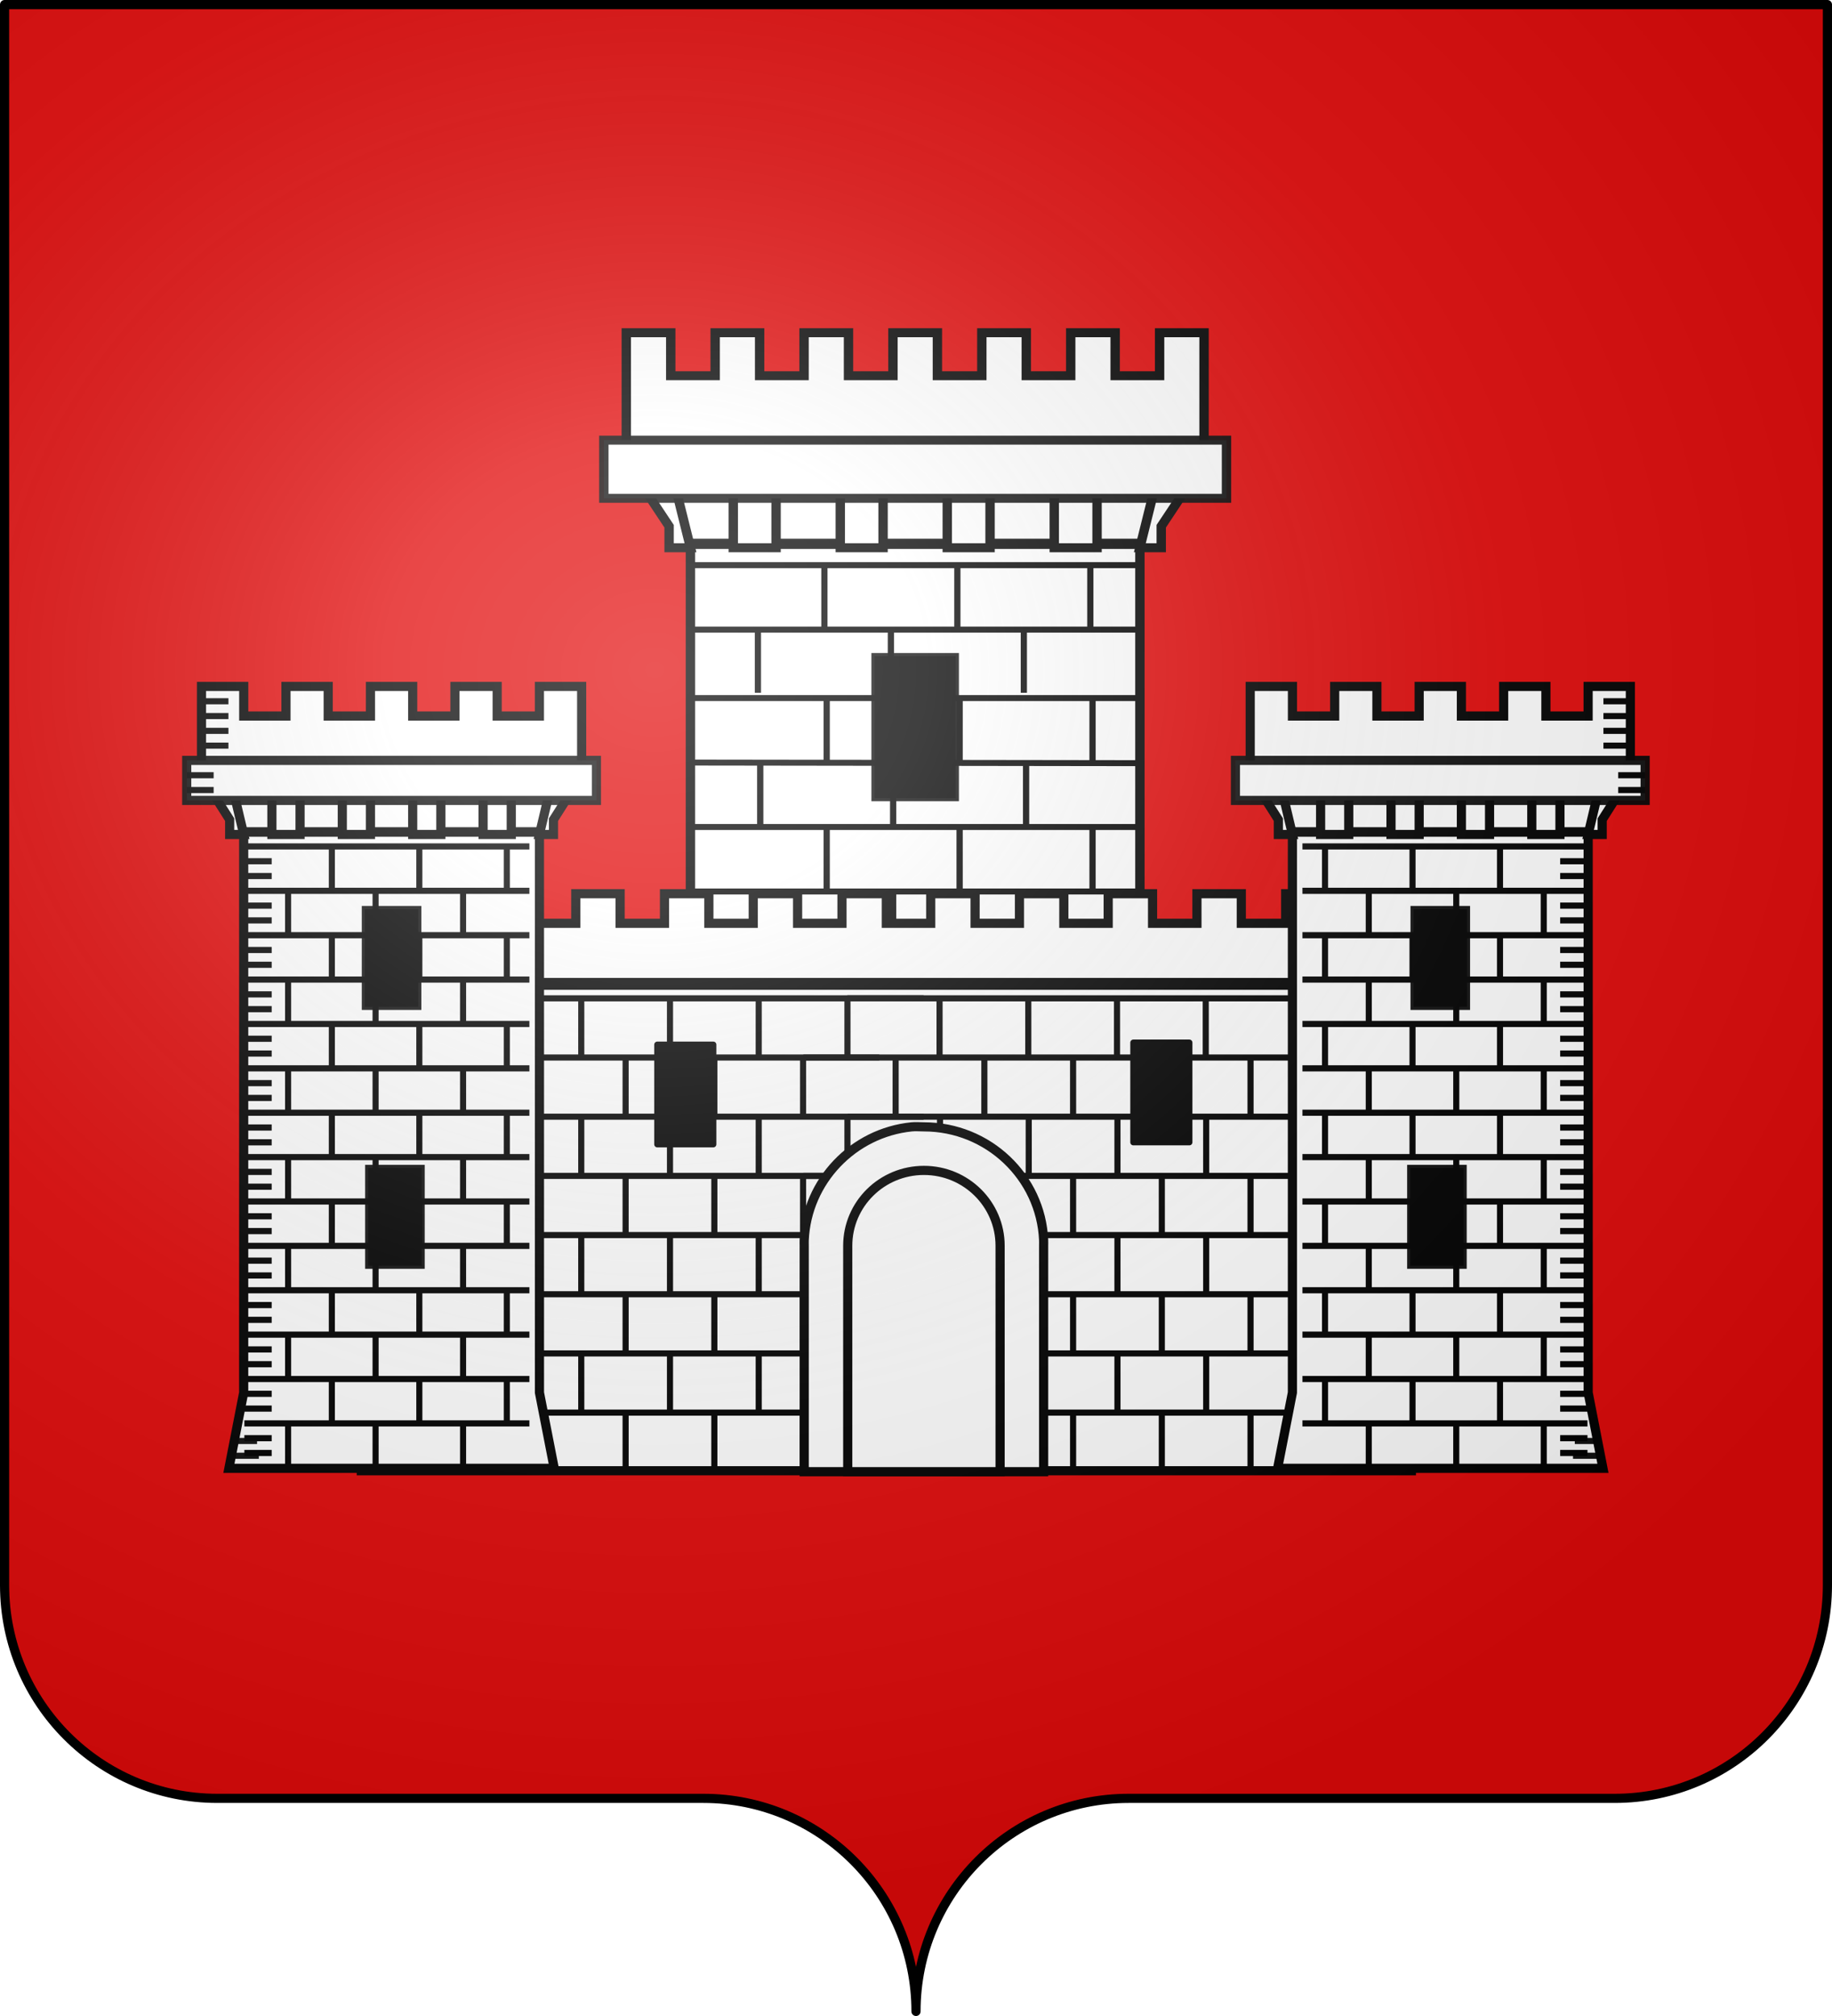<?xml version="1.0" encoding="UTF-8" standalone="no"?>
<svg
   xmlns:dc="http://purl.org/dc/elements/1.1/"
   xmlns:cc="http://creativecommons.org/ns#"
   xmlns:rdf="http://www.w3.org/1999/02/22-rdf-syntax-ns#"
   xmlns:svg="http://www.w3.org/2000/svg"
   xmlns="http://www.w3.org/2000/svg"
   xmlns:xlink="http://www.w3.org/1999/xlink"
   xmlns:sodipodi="http://sodipodi.sourceforge.net/DTD/sodipodi-0.dtd"
   xmlns:inkscape="http://www.inkscape.org/namespaces/inkscape"
   height="660"
   width="600"
   version="1.0"
   id="svg2"
   sodipodi:version="0.32"
   inkscape:version="0.46"
   sodipodi:docname="Selongey (21).svg"
   sodipodi:docbase="C:\Documents and Settings\Propriétaire\Mes documents\image blason\Blason du 21 a envoyer"
   inkscape:export-filename="/Users/olivier/Desktop/Blason Rouge/Blason_Vide_3D.png"
   inkscape:export-xdpi="144"
   inkscape:export-ydpi="144"
   inkscape:output_extension="org.inkscape.output.svg.inkscape">
  <sodipodi:namedview
     inkscape:window-height="712"
     inkscape:window-width="1024"
     inkscape:pageshadow="2"
     inkscape:pageopacity="0.0"
     guidetolerance="10.0"
     gridtolerance="10.0"
     objecttolerance="10.0"
     borderopacity="1.0"
     bordercolor="#666666"
     pagecolor="#ffffff"
     id="base"
     showgrid="false"
     height="660px"
     inkscape:zoom="0.8"
     inkscape:cx="358.57205"
     inkscape:cy="330"
     inkscape:window-x="-4"
     inkscape:window-y="-4"
     inkscape:current-layer="layer4" />
  <desc
     id="desc4">Flag of Canton of Valais (Wallis)</desc>
  <defs
     id="defs6">
    <inkscape:perspective
       sodipodi:type="inkscape:persp3d"
       inkscape:vp_x="0 : 330 : 1"
       inkscape:vp_y="0 : 1000 : 0"
       inkscape:vp_z="600 : 330 : 1"
       inkscape:persp3d-origin="300 : 220 : 1"
       id="perspective232" />
    <linearGradient
       id="linearGradient2893">
      <stop
         style="stop-color:white;stop-opacity:0.314;"
         offset="0"
         id="stop2895" />
      <stop
         id="stop2897"
         offset="0.19"
         style="stop-color:white;stop-opacity:0.251;" />
      <stop
         style="stop-color:#6b6b6b;stop-opacity:0.125;"
         offset="0.6"
         id="stop2901" />
      <stop
         style="stop-color:black;stop-opacity:0.125;"
         offset="1"
         id="stop2899" />
    </linearGradient>
    <linearGradient
       id="linearGradient2885">
      <stop
         id="stop2887"
         offset="0"
         style="stop-color:white;stop-opacity:1;" />
      <stop
         style="stop-color:white;stop-opacity:1;"
         offset="0.229"
         id="stop2891" />
      <stop
         id="stop2889"
         offset="1"
         style="stop-color:black;stop-opacity:1;" />
    </linearGradient>
    <linearGradient
       id="linearGradient2955">
      <stop
         id="stop2867"
         offset="0"
         style="stop-color:#fd0000;stop-opacity:1;" />
      <stop
         style="stop-color:#e77275;stop-opacity:0.659;"
         offset="0.5"
         id="stop2873" />
      <stop
         style="stop-color:black;stop-opacity:0.323;"
         offset="1"
         id="stop2959" />
    </linearGradient>
    <radialGradient
       inkscape:collect="always"
       xlink:href="#linearGradient2955"
       id="radialGradient2961"
       cx="225.524"
       cy="218.901"
       fx="225.524"
       fy="218.901"
       r="300"
       gradientTransform="matrix(-4.167939e-4,2.183,-1.884,-3.599562e-4,615.597,-289.121)"
       gradientUnits="userSpaceOnUse" />
    <polygon
       id="star"
       transform="scale(53,53)"
       points="0,-1 0.588,0.809 -0.951,-0.309 0.951,-0.309 -0.588,0.809 0,-1 " />
    <clipPath
       id="clip">
      <path
         d="M 0,-200 L 0,600 L 300,600 L 300,-200 L 0,-200 z "
         id="path10" />
    </clipPath>
    <radialGradient
       inkscape:collect="always"
       xlink:href="#linearGradient2955"
       id="radialGradient1911"
       gradientUnits="userSpaceOnUse"
       gradientTransform="matrix(-4.167939e-4,2.183,-1.884,-3.599562e-4,615.597,-289.121)"
       cx="225.524"
       cy="218.901"
       fx="225.524"
       fy="218.901"
       r="300" />
    <radialGradient
       inkscape:collect="always"
       xlink:href="#linearGradient2955"
       id="radialGradient2865"
       gradientUnits="userSpaceOnUse"
       gradientTransform="matrix(0,1.749,-1.593,-1.049767e-7,551.788,-191.29)"
       cx="225.524"
       cy="218.901"
       fx="225.524"
       fy="218.901"
       r="300" />
    <radialGradient
       inkscape:collect="always"
       xlink:href="#linearGradient2955"
       id="radialGradient2871"
       gradientUnits="userSpaceOnUse"
       gradientTransform="matrix(0,1.386,-1.323,-5.741131e-8,-158.082,-109.541)"
       cx="225.524"
       cy="218.901"
       fx="225.524"
       fy="218.901"
       r="300" />
    <clipPath
       id="id3">
      <path
         id="path16"
         d="M 3178550,6435350 C 3751800,6435350 4325730,6435340 4899320,6435340 C 5472900,6435340 6047170,6435350 6621450,6435350 L 6640260,6552730 C 6692040,6581930 6730950,6850060 6697270,6908440 L 6705400,6959170 C 6755590,6993130 6792860,7249140 6761850,7311320 L 6770230,7363630 C 6821590,7394130 6860080,7659080 6827110,7718500 L 6835360,7769970 C 6885340,7804440 6922420,8058990 6891770,8121660 L 6900240,8174560 C 6951140,8206430 6989150,8467860 6956960,8528400 L 6965120,8579300 L 6965790,8583470 C 6988540,8593990 7004450,8617090 7004450,8643690 L 7004450,8824730 L 7022140,8935070 L 7029990,8984060 C 7082710,9010300 7122600,9285660 7087300,9341620 L 7094850,9388760 C 7148740,9411020 7189920,9695760 7152530,9748470 L 7214070,10132230 C 6442110,10132230 5670110,10132230 4899080,10132230 C 4128040,10132230 3356520,10132230 2585930,10132230 L 2648420,9742650 C 2618030,9679620 2654940,9426400 2704740,9391390 L 2712390,9343690 C 2674220,9292250 2715840,9004010 2770170,8983250 L 2777530,8937310 C 2740940,8883360 2781620,8602080 2835070,8578310 L 2842700,8530770 C 2807680,8474390 2847400,8200230 2899960,8173510 L 2907860,8124230 C 2874390,8065540 2913200,7798200 2964870,7768740 L 2972560,7720760 C 2936760,7665570 2976950,7387910 3029950,7362620 L 3075000,7081530 L 3075000,7022430 C 3075000,7005800 3081220,6990530 3091450,6978850 L 3102380,6910670 C 3065860,6856610 3106490,6575710 3159900,6551760 L 3178550,6435350 z " />
    </clipPath>
    <clipPath
       id="id4">
      <path
         id="path19"
         d="M 4900000,12100000 C 4798880,11883710 4548060,11522950 4274700,11522950 C 3333120,11522950 2391540,11522950 1449950,11522950 C 707530,11522950 100000,10918030 100000,10178620 L 100000,100020 L 4900000,100020 L 9700000,100020 L 9700000,10178620 C 9700000,10918030 9092470,11522950 8350050,11522950 C 7408460,11522950 6466880,11522950 5525300,11522950 C 5251940,11522950 5001120,11883710 4900000,12100000 z " />
    </clipPath>
    <clipPath
       id="id5">
      <path
         id="path22"
         d="M 3782950,5673400 L 3782950,5472720 C 3782950,5429600 3818230,5394320 3861340,5394320 L 4221930,5394320 C 4265050,5394320 4300330,5429610 4300330,5472720 L 4300330,5673400 L 4641310,5673400 L 4641310,5472720 C 4641310,5429600 4676590,5394320 4719700,5394320 L 5080290,5394320 C 5123410,5394320 5158690,5429610 5158690,5472720 L 5158690,5673400 L 5499670,5673400 L 5499670,5472720 C 5499670,5429600 5534950,5394320 5578060,5394320 L 5938650,5394320 C 5981770,5394320 6017050,5429610 6017050,5472720 L 6017050,5673400 L 6358030,5673400 L 6358030,5472720 C 6358030,5429600 6393310,5394320 6436420,5394320 L 6797020,5394320 C 6840130,5394320 6875410,5429610 6875410,5472720 L 6875410,5980670 C 6875410,6101730 6784120,6115520 6774650,6115520 L 3045250,6115520 C 3035770,6115520 2924600,6088470 2924600,5980670 L 2924600,5472720 C 2924600,5429600 2959880,5394320 3002980,5394320 L 3363580,5394320 C 3406700,5394320 3441980,5429610 3441980,5472720 L 3441980,5673400 L 3782950,5673400 z " />
    </clipPath>
    <clipPath
       id="id6">
      <path
         id="path25"
         d="M 4900000,12100000 C 4798880,11883710 4548060,11522950 4274700,11522950 C 3333120,11522950 2391540,11522950 1449950,11522950 C 707530,11522950 100000,10918030 100000,10178620 L 100000,100020 L 4900000,100020 L 9700000,100020 L 9700000,10178620 C 9700000,10918030 9092470,11522950 8350050,11522950 C 7408460,11522950 6466880,11522950 5525300,11522950 C 5251940,11522950 5001120,11883710 4900000,12100000 z " />
    </clipPath>
    <radialGradient
       gradientTransform="matrix(1.551,0,0,1.35,-152.894,151.099)"
       gradientUnits="userSpaceOnUse"
       xlink:href="#linearGradient2893"
       id="radialGradient11919"
       fy="200.448"
       fx="285.186"
       r="300"
       cy="200.448"
       cx="285.186" />
    <linearGradient
       id="linearGradient2195">
      <stop
         id="stop2197"
         offset="0"
         style="stop-color:#ffffff;stop-opacity:0.314" />
      <stop
         id="stop2199"
         offset="0.19"
         style="stop-color:#ffffff;stop-opacity:0.251" />
      <stop
         id="stop2201"
         offset="0.6"
         style="stop-color:#6b6b6b;stop-opacity:0.125" />
      <stop
         id="stop2203"
         offset="1"
         style="stop-color:#000000;stop-opacity:0.125" />
    </linearGradient>
    <inkscape:perspective
       id="perspective8511"
       inkscape:persp3d-origin="372.04724 : 350.78739 : 1"
       inkscape:vp_z="744.09448 : 526.18109 : 1"
       inkscape:vp_y="0 : 1000 : 0"
       inkscape:vp_x="0 : 526.18109 : 1"
       sodipodi:type="inkscape:persp3d" />
    <inkscape:perspective
       id="perspective2445"
       inkscape:persp3d-origin="372.04724 : 350.78739 : 1"
       inkscape:vp_z="744.09448 : 526.18109 : 1"
       inkscape:vp_y="0 : 1000 : 0"
       inkscape:vp_x="0 : 526.18109 : 1"
       sodipodi:type="inkscape:persp3d" />
    <radialGradient
       r="300"
       fy="200.448"
       fx="285.186"
       cy="200.448"
       cx="285.186"
       gradientTransform="matrix(1.551,0,0,1.35,-152.894,151.099)"
       gradientUnits="userSpaceOnUse"
       id="radialGradient3075"
       xlink:href="#linearGradient2893"
       inkscape:collect="always" />
    <linearGradient
       id="linearGradient3065">
      <stop
         id="stop3067"
         offset="0"
         style="stop-color:white;stop-opacity:0.314;" />
      <stop
         style="stop-color:white;stop-opacity:0.251;"
         offset="0.19"
         id="stop3069" />
      <stop
         id="stop3071"
         offset="0.6"
         style="stop-color:#6b6b6b;stop-opacity:0.125;" />
      <stop
         id="stop3073"
         offset="1"
         style="stop-color:black;stop-opacity:0.125;" />
    </linearGradient>
    <inkscape:perspective
       id="perspective3206"
       inkscape:persp3d-origin="372.04724 : 350.78739 : 1"
       inkscape:vp_z="744.09448 : 526.18109 : 1"
       inkscape:vp_y="0 : 1000 : 0"
       inkscape:vp_x="0 : 526.18109 : 1"
       sodipodi:type="inkscape:persp3d" />
    <radialGradient
       r="300"
       fy="200.448"
       fx="285.186"
       cy="200.448"
       cx="285.186"
       gradientTransform="matrix(1.551,0,0,1.35,-152.894,151.099)"
       gradientUnits="userSpaceOnUse"
       id="radialGradient3204"
       xlink:href="#linearGradient2893"
       inkscape:collect="always" />
    <linearGradient
       id="linearGradient3194">
      <stop
         id="stop3196"
         offset="0"
         style="stop-color:white;stop-opacity:0.314;" />
      <stop
         style="stop-color:white;stop-opacity:0.251;"
         offset="0.19"
         id="stop3198" />
      <stop
         id="stop3200"
         offset="0.6"
         style="stop-color:#6b6b6b;stop-opacity:0.125;" />
      <stop
         id="stop3202"
         offset="1"
         style="stop-color:black;stop-opacity:0.125;" />
    </linearGradient>
  </defs>
  <g
     inkscape:groupmode="layer"
     id="layer3"
     inkscape:label="Fond écu"
     style="display:inline">
    <use
       transform="matrix(2.946,0,0,2.946,-693.676,-1293.728)"
       style="stroke-width:0.2;stroke-miterlimit:4;stroke-dasharray:none"
       id="use10032"
       x="0"
       y="0"
       width="744.094"
       height="1052.362"
       xlink:href="#use10030" />
    <use
       transform="translate(0,11.785)"
       style="stroke-width:0.2;stroke-miterlimit:4;stroke-dasharray:none"
       id="use10034"
       x="0"
       y="0"
       width="744.094"
       height="1052.362"
       xlink:href="#use10032" />
    <use
       transform="translate(0,11.785)"
       style="stroke-width:0.2;stroke-miterlimit:4;stroke-dasharray:none"
       id="use10036"
       x="0"
       y="0"
       width="744.094"
       height="1052.362"
       xlink:href="#use10034" />
    <use
       transform="translate(0,11.785)"
       style="stroke-width:0.2;stroke-miterlimit:4;stroke-dasharray:none"
       id="use10038"
       x="0"
       y="0"
       width="744.094"
       height="1052.362"
       xlink:href="#use10036" />
    <use
       transform="translate(0,11.785)"
       style="stroke-width:0.2;stroke-miterlimit:4;stroke-dasharray:none"
       id="use10040"
       x="0"
       y="0"
       width="744.094"
       height="1052.362"
       xlink:href="#use10038" />
    <use
       transform="translate(0,11.785)"
       style="stroke-width:0.2;stroke-miterlimit:4;stroke-dasharray:none"
       id="use10042"
       x="0"
       y="0"
       width="744.094"
       height="1052.362"
       xlink:href="#use10040" />
    <use
       transform="translate(0,11.785)"
       style="stroke-width:0.2;stroke-miterlimit:4;stroke-dasharray:none"
       id="use10044"
       x="0"
       y="0"
       width="744.094"
       height="1052.362"
       xlink:href="#use10042" />
    <g
       id="g3015"
       inkscape:label="Calque 1"
       transform="translate(-75,-202.362)"
       style="fill:#e20909">
      <g
         style="fill:#e20909;stroke:none;display:inline"
         id="g4195"
         inkscape:label="Calque 1"
         transform="translate(2.5e-6,2.6171874e-6)">
        <path
           sodipodi:nodetypes="cssccccssc"
           d="M 375,860.862 C 375,822.358 406.203,791.109 444.65,791.109 C 483.097,791.109 565.403,791.109 603.85,791.109 C 642.297,791.109 673.5,759.859 673.5,721.355 L 673.5,203.862 L 76.5,203.862 L 76.5,721.355 C 76.5,759.859 107.703,791.109 146.15,791.109 C 184.597,791.109 266.903,791.109 305.35,791.109 C 343.797,791.109 375,822.358 375,860.862 z"
           style="fill:#e20909;fill-opacity:1;fill-rule:nonzero;stroke:none;stroke-width:3;stroke-linecap:round;stroke-linejoin:round;stroke-miterlimit:4;stroke-dasharray:none;stroke-dashoffset:0;stroke-opacity:1;display:inline"
           id="path4197" />
      </g>
    </g>
  </g>
  <g
     inkscape:groupmode="layer"
     id="layer4"
     inkscape:label="Meubles">
    <g
       id="g3451"
       transform="matrix(1.473,0,0,1.473,-14.749,-16.125)"
       style="stroke:#000000;stroke-width:1.358">
      <g
         id="g2521"
         transform="matrix(-4.997,0,0,4.776,2017.411,-2372.4)"
         style="stroke:#000000;stroke-width:0.278;display:inline">
        <rect
           id="rect2523"
           style="fill:#ffffff;fill-opacity:1;fill-rule:evenodd;stroke:#000000;stroke-width:0.278;stroke-linecap:square;stroke-linejoin:miter;stroke-miterlimit:4;stroke-dasharray:none;stroke-opacity:0.941"
           y="521.493"
           x="350.07"
           height="2.738"
           width="21.799" />
        <path
           id="path2525"
           style="fill:#ffffff;fill-opacity:1;fill-rule:evenodd;stroke:#000000;stroke-width:0.417;stroke-linecap:butt;stroke-linejoin:miter;stroke-miterlimit:4;stroke-dasharray:none;stroke-opacity:1"
           d="M 351,524.362 L 371,524.362 L 371,562.243 L 372,567.362 L 350,567.362 L 351,562.243 L 351,524.362 z" />
        <path
           sodipodi:nodetypes="ccccccccccccccccccccccccccccccccccccccccccccccccccccccc"
           id="path2527"
           style="fill:#ffffff;fill-opacity:1;fill-rule:evenodd;stroke:#000000;stroke-width:0.417;stroke-linecap:butt;stroke-linejoin:miter;stroke-miterlimit:4;stroke-dasharray:none;stroke-opacity:1"
           d="M 348.146,514.509 L 350.124,514.509 L 350.124,516.51 L 352.101,516.51 L 352.101,514.509 L 354.079,514.509 L 354.079,516.51 L 356.056,516.51 L 356.056,514.509 L 358.034,514.509 L 358.034,516.51 L 360.011,516.51 L 360.011,514.509 L 361.989,514.509 L 361.989,516.51 L 363.966,516.51 L 363.966,514.509 L 365.944,514.509 L 365.944,516.51 L 367.921,516.51 L 367.921,514.509 L 369.899,514.509 L 369.899,516.51 L 371.876,516.51 L 371.876,514.509 L 373.854,514.509 L 373.854,516.51 L 373.854,520.513 L 371.949,523.515 L 371.949,524.516 L 370.997,524.516 L 371.949,520.513 L 369.093,520.513 L 369.093,524.516 L 367.189,524.516 L 367.189,520.513 L 364.332,520.513 L 364.332,524.516 L 362.428,524.516 L 362.428,520.513 L 359.572,520.513 L 359.572,524.516 L 357.668,524.516 L 357.668,520.513 L 354.811,520.513 L 354.811,524.516 L 352.907,524.516 L 352.907,520.513 L 350.051,520.513 L 351.003,524.516 L 350.051,524.516 L 350.051,523.515 L 348.146,520.513 L 348.146,516.51 L 348.146,514.509 z" />
        <rect
           id="rect2529"
           style="fill:#ffffff;fill-opacity:1;fill-rule:evenodd;stroke:#000000;stroke-width:0.417;stroke-linecap:square;stroke-linejoin:miter;stroke-miterlimit:4;stroke-dasharray:none;stroke-opacity:0.941"
           y="519.509"
           x="347.147"
           height="2.706"
           width="27.706" />
        <g
           id="g2531"
           style="stroke:#000000;stroke-width:0.28;stroke-miterlimit:4;stroke-dasharray:none;stroke-opacity:1"
           transform="matrix(0.986,0,0,1,5.268,-0.158)">
          <path
             id="path2533"
             style="fill:none;fill-rule:evenodd;stroke:#000000;stroke-width:0.28;stroke-linecap:butt;stroke-linejoin:miter;stroke-miterlimit:4;stroke-dasharray:none;stroke-opacity:1"
             d="M 367.879,528.483 L 367.879,531.423" />
          <path
             id="path2535"
             style="fill:none;fill-rule:evenodd;stroke:#000000;stroke-width:0.28;stroke-linecap:butt;stroke-linejoin:miter;stroke-miterlimit:4;stroke-dasharray:none;stroke-opacity:1"
             d="M 361.879,528.483 L 361.879,531.423" />
          <path
             id="path2537"
             style="fill:none;fill-rule:evenodd;stroke:#000000;stroke-width:0.28;stroke-linecap:butt;stroke-linejoin:miter;stroke-miterlimit:4;stroke-dasharray:none;stroke-opacity:1"
             d="M 355.879,528.483 L 355.879,531.423" />
          <g
             id="g2539"
             style="stroke:#000000;stroke-width:0.28;stroke-miterlimit:4;stroke-dasharray:none;stroke-opacity:1">
            <path
               sodipodi:nodetypes="cc"
               id="path2541"
               style="fill:none;fill-rule:evenodd;stroke:#000000;stroke-width:0.28;stroke-linecap:butt;stroke-linejoin:miter;stroke-miterlimit:4;stroke-dasharray:none;stroke-opacity:1"
               d="M 370.879,528.483 L 350.759,528.483" />
            <path
               sodipodi:nodetypes="cc"
               id="path2543"
               style="fill:none;fill-rule:evenodd;stroke:#000000;stroke-width:0.28;stroke-linecap:butt;stroke-linejoin:miter;stroke-miterlimit:4;stroke-dasharray:none;stroke-opacity:1"
               d="M 370.879,525.483 L 350.788,525.483" />
            <path
               id="path2545"
               style="fill:none;fill-rule:evenodd;stroke:#000000;stroke-width:0.28;stroke-linecap:butt;stroke-linejoin:miter;stroke-miterlimit:4;stroke-dasharray:none;stroke-opacity:1"
               d="M 364.879,525.483 L 364.879,528.423" />
            <path
               id="path2547"
               style="fill:none;fill-rule:evenodd;stroke:#000000;stroke-width:0.28;stroke-linecap:butt;stroke-linejoin:miter;stroke-miterlimit:4;stroke-dasharray:none;stroke-opacity:1"
               d="M 358.879,525.483 L 358.879,528.423" />
            <path
               id="path2549"
               style="fill:none;fill-rule:evenodd;stroke:#000000;stroke-width:0.28;stroke-linecap:butt;stroke-linejoin:miter;stroke-miterlimit:4;stroke-dasharray:none;stroke-opacity:1"
               d="M 352.879,525.483 L 352.879,528.423" />
            <path
               sodipodi:nodetypes="cc"
               id="path2551"
               style="fill:none;fill-rule:evenodd;stroke:#000000;stroke-width:0.28;stroke-linecap:butt;stroke-linejoin:miter;stroke-miterlimit:4;stroke-dasharray:none;stroke-opacity:1"
               d="M 369.005,526.483 L 369.005,526.483" />
            <path
               sodipodi:nodetypes="cc"
               id="path2553"
               style="fill:none;fill-rule:evenodd;stroke:#000000;stroke-width:0.28;stroke-linecap:butt;stroke-linejoin:miter;stroke-miterlimit:4;stroke-dasharray:none;stroke-opacity:1"
               d="M 369.005,529.483 L 369.005,529.483" />
            <path
               sodipodi:nodetypes="cc"
               id="path2555"
               style="fill:none;fill-rule:evenodd;stroke:#000000;stroke-width:0.28;stroke-linecap:butt;stroke-linejoin:miter;stroke-miterlimit:4;stroke-dasharray:none;stroke-opacity:1"
               d="M 369.005,527.483 L 369.005,527.483" />
            <path
               sodipodi:nodetypes="cc"
               id="path2557"
               style="fill:none;fill-rule:evenodd;stroke:#000000;stroke-width:0.28;stroke-linecap:butt;stroke-linejoin:miter;stroke-miterlimit:4;stroke-dasharray:none;stroke-opacity:1"
               d="M 369.005,530.483 L 369.005,530.483" />
          </g>
        </g>
        <path
           d="M 367.894,534.512 L 367.894,537.453"
           style="fill:none;fill-rule:evenodd;stroke:#000000;stroke-width:0.278;stroke-linecap:butt;stroke-linejoin:miter;stroke-miterlimit:4;stroke-dasharray:none;stroke-opacity:1"
           id="path2593" />
        <path
           d="M 361.98,534.512 L 361.98,537.453"
           style="fill:none;fill-rule:evenodd;stroke:#000000;stroke-width:0.278;stroke-linecap:butt;stroke-linejoin:miter;stroke-miterlimit:4;stroke-dasharray:none;stroke-opacity:1"
           id="path2595" />
        <path
           d="M 356.065,534.512 L 356.065,537.453"
           style="fill:none;fill-rule:evenodd;stroke:#000000;stroke-width:0.278;stroke-linecap:butt;stroke-linejoin:miter;stroke-miterlimit:4;stroke-dasharray:none;stroke-opacity:1"
           id="path2597" />
        <path
           sodipodi:nodetypes="cc"
           id="path2601"
           style="fill:none;fill-rule:evenodd;stroke:#000000;stroke-width:0.278;stroke-linecap:butt;stroke-linejoin:miter;stroke-miterlimit:4;stroke-dasharray:none;stroke-opacity:1"
           d="M 370.851,534.512 L 351.019,534.54" />
        <path
           sodipodi:nodetypes="cc"
           id="path2603"
           style="fill:none;fill-rule:evenodd;stroke:#000000;stroke-width:0.278;stroke-linecap:butt;stroke-linejoin:miter;stroke-miterlimit:4;stroke-dasharray:none;stroke-opacity:1"
           d="M 370.851,531.511 L 350.991,531.511" />
        <path
           id="path2605"
           style="fill:none;fill-rule:evenodd;stroke:#000000;stroke-width:0.278;stroke-linecap:butt;stroke-linejoin:miter;stroke-miterlimit:4;stroke-dasharray:none;stroke-opacity:1"
           d="M 364.937,531.511 L 364.937,534.452" />
        <path
           id="path2607"
           style="fill:none;fill-rule:evenodd;stroke:#000000;stroke-width:0.278;stroke-linecap:butt;stroke-linejoin:miter;stroke-miterlimit:4;stroke-dasharray:none;stroke-opacity:1"
           d="M 359.022,531.511 L 359.022,534.452" />
        <path
           id="path2609"
           style="fill:none;fill-rule:evenodd;stroke:#000000;stroke-width:0.278;stroke-linecap:butt;stroke-linejoin:miter;stroke-miterlimit:4;stroke-dasharray:none;stroke-opacity:1"
           d="M 353.108,531.511 L 353.108,534.452" />
        <path
           sodipodi:nodetypes="cc"
           id="path2611"
           style="fill:none;fill-rule:evenodd;stroke:#000000;stroke-width:0.278;stroke-linecap:butt;stroke-linejoin:miter;stroke-miterlimit:4;stroke-dasharray:none;stroke-opacity:1"
           d="M 369.004,532.511 L 369.004,532.511" />
        <path
           sodipodi:nodetypes="cc"
           id="path2613"
           style="fill:none;fill-rule:evenodd;stroke:#000000;stroke-width:0.278;stroke-linecap:butt;stroke-linejoin:miter;stroke-miterlimit:4;stroke-dasharray:none;stroke-opacity:1"
           d="M 369.004,535.513 L 369.004,535.513" />
        <path
           sodipodi:nodetypes="cc"
           id="path2615"
           style="fill:none;fill-rule:evenodd;stroke:#000000;stroke-width:0.278;stroke-linecap:butt;stroke-linejoin:miter;stroke-miterlimit:4;stroke-dasharray:none;stroke-opacity:1"
           d="M 369.004,533.512 L 369.004,533.512" />
        <path
           sodipodi:nodetypes="cc"
           id="path2617"
           style="fill:none;fill-rule:evenodd;stroke:#000000;stroke-width:0.278;stroke-linecap:butt;stroke-linejoin:miter;stroke-miterlimit:4;stroke-dasharray:none;stroke-opacity:1"
           d="M 369.004,536.513 L 369.004,536.513" />
        <path
           d="M 367.894,540.512 L 367.894,543.453"
           style="fill:none;fill-rule:evenodd;stroke:#000000;stroke-width:0.278;stroke-linecap:butt;stroke-linejoin:miter;stroke-miterlimit:4;stroke-dasharray:none;stroke-opacity:1"
           id="path2643" />
        <path
           d="M 361.98,540.512 L 361.98,543.453"
           style="fill:none;fill-rule:evenodd;stroke:#000000;stroke-width:0.278;stroke-linecap:butt;stroke-linejoin:miter;stroke-miterlimit:4;stroke-dasharray:none;stroke-opacity:1"
           id="path2645" />
        <path
           d="M 356.065,540.512 L 356.065,543.453"
           style="fill:none;fill-rule:evenodd;stroke:#000000;stroke-width:0.278;stroke-linecap:butt;stroke-linejoin:miter;stroke-miterlimit:4;stroke-dasharray:none;stroke-opacity:1"
           id="path2647" />
        <path
           sodipodi:nodetypes="cc"
           id="path2651"
           style="fill:none;fill-rule:evenodd;stroke:#000000;stroke-width:0.278;stroke-linecap:butt;stroke-linejoin:miter;stroke-miterlimit:4;stroke-dasharray:none;stroke-opacity:1"
           d="M 370.851,540.512 L 351.019,540.512" />
        <path
           sodipodi:nodetypes="cc"
           id="path2653"
           style="fill:none;fill-rule:evenodd;stroke:#000000;stroke-width:0.278;stroke-linecap:butt;stroke-linejoin:miter;stroke-miterlimit:4;stroke-dasharray:none;stroke-opacity:1"
           d="M 370.851,537.511 L 351.103,537.511" />
        <path
           id="path2655"
           style="fill:none;fill-rule:evenodd;stroke:#000000;stroke-width:0.278;stroke-linecap:butt;stroke-linejoin:miter;stroke-miterlimit:4;stroke-dasharray:none;stroke-opacity:1"
           d="M 364.937,537.511 L 364.937,540.452" />
        <path
           id="path2657"
           style="fill:none;fill-rule:evenodd;stroke:#000000;stroke-width:0.278;stroke-linecap:butt;stroke-linejoin:miter;stroke-miterlimit:4;stroke-dasharray:none;stroke-opacity:1"
           d="M 359.022,537.511 L 359.022,540.452" />
        <path
           id="path2659"
           style="fill:none;fill-rule:evenodd;stroke:#000000;stroke-width:0.278;stroke-linecap:butt;stroke-linejoin:miter;stroke-miterlimit:4;stroke-dasharray:none;stroke-opacity:1"
           d="M 353.108,537.511 L 353.108,540.452" />
        <path
           sodipodi:nodetypes="ccc"
           id="path2661"
           style="fill:none;fill-rule:evenodd;stroke:#000000;stroke-width:0.278;stroke-linecap:butt;stroke-linejoin:miter;stroke-miterlimit:4;stroke-dasharray:none;stroke-opacity:1"
           d="M 369.004,538.511 L 369.004,538.511 L 369.004,538.511" />
        <path
           d="M 367.894,546.512 L 367.894,549.453"
           style="fill:none;fill-rule:evenodd;stroke:#000000;stroke-width:0.278;stroke-linecap:butt;stroke-linejoin:miter;stroke-miterlimit:4;stroke-dasharray:none;stroke-opacity:1"
           id="path2693" />
        <path
           d="M 361.98,546.512 L 361.98,549.453"
           style="fill:none;fill-rule:evenodd;stroke:#000000;stroke-width:0.278;stroke-linecap:butt;stroke-linejoin:miter;stroke-miterlimit:4;stroke-dasharray:none;stroke-opacity:1"
           id="path2695" />
        <path
           d="M 356.065,546.512 L 356.065,549.453"
           style="fill:none;fill-rule:evenodd;stroke:#000000;stroke-width:0.278;stroke-linecap:butt;stroke-linejoin:miter;stroke-miterlimit:4;stroke-dasharray:none;stroke-opacity:1"
           id="path2697" />
        <path
           sodipodi:nodetypes="cc"
           id="path2701"
           style="fill:none;fill-rule:evenodd;stroke:#000000;stroke-width:0.278;stroke-linecap:butt;stroke-linejoin:miter;stroke-miterlimit:4;stroke-dasharray:none;stroke-opacity:1"
           d="M 370.851,546.512 L 351.019,546.512" />
        <path
           sodipodi:nodetypes="cc"
           id="path2703"
           style="fill:none;fill-rule:evenodd;stroke:#000000;stroke-width:0.278;stroke-linecap:butt;stroke-linejoin:miter;stroke-miterlimit:4;stroke-dasharray:none;stroke-opacity:1"
           d="M 370.851,543.511 L 351.047,543.511" />
        <path
           id="path2705"
           style="fill:none;fill-rule:evenodd;stroke:#000000;stroke-width:0.278;stroke-linecap:butt;stroke-linejoin:miter;stroke-miterlimit:4;stroke-dasharray:none;stroke-opacity:1"
           d="M 364.937,543.511 L 364.937,546.452" />
        <path
           id="path2707"
           style="fill:none;fill-rule:evenodd;stroke:#000000;stroke-width:0.278;stroke-linecap:butt;stroke-linejoin:miter;stroke-miterlimit:4;stroke-dasharray:none;stroke-opacity:1"
           d="M 359.022,543.511 L 359.022,546.452" />
        <path
           id="path2709"
           style="fill:none;fill-rule:evenodd;stroke:#000000;stroke-width:0.278;stroke-linecap:butt;stroke-linejoin:miter;stroke-miterlimit:4;stroke-dasharray:none;stroke-opacity:1"
           d="M 353.108,543.511 L 353.108,546.452" />
        <path
           d="M 367.894,552.512 L 367.894,555.453"
           style="fill:none;fill-rule:evenodd;stroke:#000000;stroke-width:0.278;stroke-linecap:butt;stroke-linejoin:miter;stroke-miterlimit:4;stroke-dasharray:none;stroke-opacity:1"
           id="path2743" />
        <path
           d="M 361.98,552.512 L 361.98,555.453"
           style="fill:none;fill-rule:evenodd;stroke:#000000;stroke-width:0.278;stroke-linecap:butt;stroke-linejoin:miter;stroke-miterlimit:4;stroke-dasharray:none;stroke-opacity:1"
           id="path2745" />
        <path
           d="M 356.065,552.512 L 356.065,555.453"
           style="fill:none;fill-rule:evenodd;stroke:#000000;stroke-width:0.278;stroke-linecap:butt;stroke-linejoin:miter;stroke-miterlimit:4;stroke-dasharray:none;stroke-opacity:1"
           id="path2747" />
        <path
           sodipodi:nodetypes="cc"
           id="path2751"
           style="fill:none;fill-rule:evenodd;stroke:#000000;stroke-width:0.278;stroke-linecap:butt;stroke-linejoin:miter;stroke-miterlimit:4;stroke-dasharray:none;stroke-opacity:1"
           d="M 370.851,552.512 L 351.075,552.512" />
        <path
           sodipodi:nodetypes="cc"
           id="path2753"
           style="fill:none;fill-rule:evenodd;stroke:#000000;stroke-width:0.278;stroke-linecap:butt;stroke-linejoin:miter;stroke-miterlimit:4;stroke-dasharray:none;stroke-opacity:1"
           d="M 370.851,549.511 L 351.019,549.511" />
        <path
           id="path2755"
           style="fill:none;fill-rule:evenodd;stroke:#000000;stroke-width:0.278;stroke-linecap:butt;stroke-linejoin:miter;stroke-miterlimit:4;stroke-dasharray:none;stroke-opacity:1"
           d="M 364.937,549.511 L 364.937,552.452" />
        <path
           id="path2757"
           style="fill:none;fill-rule:evenodd;stroke:#000000;stroke-width:0.278;stroke-linecap:butt;stroke-linejoin:miter;stroke-miterlimit:4;stroke-dasharray:none;stroke-opacity:1"
           d="M 359.022,549.511 L 359.022,552.452" />
        <path
           id="path2759"
           style="fill:none;fill-rule:evenodd;stroke:#000000;stroke-width:0.278;stroke-linecap:butt;stroke-linejoin:miter;stroke-miterlimit:4;stroke-dasharray:none;stroke-opacity:1"
           d="M 353.108,549.511 L 353.108,552.452" />
        <path
           d="M 367.894,558.512 L 367.894,561.453"
           style="fill:none;fill-rule:evenodd;stroke:#000000;stroke-width:0.278;stroke-linecap:butt;stroke-linejoin:miter;stroke-miterlimit:4;stroke-dasharray:none;stroke-opacity:1"
           id="path2793" />
        <path
           d="M 361.98,558.512 L 361.98,561.453"
           style="fill:none;fill-rule:evenodd;stroke:#000000;stroke-width:0.278;stroke-linecap:butt;stroke-linejoin:miter;stroke-miterlimit:4;stroke-dasharray:none;stroke-opacity:1"
           id="path2795" />
        <path
           d="M 356.065,558.512 L 356.065,561.453"
           style="fill:none;fill-rule:evenodd;stroke:#000000;stroke-width:0.278;stroke-linecap:butt;stroke-linejoin:miter;stroke-miterlimit:4;stroke-dasharray:none;stroke-opacity:1"
           id="path2797" />
        <path
           sodipodi:nodetypes="cc"
           id="path2801"
           style="fill:none;fill-rule:evenodd;stroke:#000000;stroke-width:0.278;stroke-linecap:butt;stroke-linejoin:miter;stroke-miterlimit:4;stroke-dasharray:none;stroke-opacity:1"
           d="M 370.851,558.512 L 351.047,558.512" />
        <path
           sodipodi:nodetypes="cc"
           id="path2803"
           style="fill:none;fill-rule:evenodd;stroke:#000000;stroke-width:0.278;stroke-linecap:butt;stroke-linejoin:miter;stroke-miterlimit:4;stroke-dasharray:none;stroke-opacity:1"
           d="M 370.851,555.511 L 351.047,555.511" />
        <path
           id="path2805"
           style="fill:none;fill-rule:evenodd;stroke:#000000;stroke-width:0.278;stroke-linecap:butt;stroke-linejoin:miter;stroke-miterlimit:4;stroke-dasharray:none;stroke-opacity:1"
           d="M 364.937,555.511 L 364.937,558.452" />
        <path
           id="path2807"
           style="fill:none;fill-rule:evenodd;stroke:#000000;stroke-width:0.278;stroke-linecap:butt;stroke-linejoin:miter;stroke-miterlimit:4;stroke-dasharray:none;stroke-opacity:1"
           d="M 359.022,555.511 L 359.022,558.452" />
        <path
           id="path2809"
           style="fill:none;fill-rule:evenodd;stroke:#000000;stroke-width:0.278;stroke-linecap:butt;stroke-linejoin:miter;stroke-miterlimit:4;stroke-dasharray:none;stroke-opacity:1"
           d="M 353.108,555.511 L 353.108,558.452" />
        <rect
           id="rect2571"
           style="fill:#000000;fill-opacity:1;fill-rule:evenodd;stroke:#000000;stroke-width:0.278;stroke-linecap:square;stroke-linejoin:miter;stroke-miterlimit:4;stroke-dasharray:none;stroke-opacity:0.941"
           y="547.053"
           x="358.965"
           ry="0"
           height="6.616"
           width="3.616" />
        <rect
           id="rect2573"
           style="fill:#000000;fill-opacity:1;fill-rule:evenodd;stroke:#000000;stroke-width:0.278;stroke-linecap:square;stroke-linejoin:miter;stroke-miterlimit:4;stroke-dasharray:none;stroke-opacity:0.941"
           y="529.554"
           x="359.192"
           ry="0"
           height="6.616"
           width="3.616" />
        <path
           d="M 367.894,564.512 L 367.894,567.453"
           style="fill:none;fill-rule:evenodd;stroke:#000000;stroke-width:0.278;stroke-linecap:butt;stroke-linejoin:miter;stroke-miterlimit:4;stroke-dasharray:none;stroke-opacity:1"
           id="path2843" />
        <path
           d="M 361.98,564.512 L 361.98,567.453"
           style="fill:none;fill-rule:evenodd;stroke:#000000;stroke-width:0.278;stroke-linecap:butt;stroke-linejoin:miter;stroke-miterlimit:4;stroke-dasharray:none;stroke-opacity:1"
           id="path2845" />
        <path
           d="M 356.065,564.512 L 356.065,567.453"
           style="fill:none;fill-rule:evenodd;stroke:#000000;stroke-width:0.278;stroke-linecap:butt;stroke-linejoin:miter;stroke-miterlimit:4;stroke-dasharray:none;stroke-opacity:1"
           id="path2847" />
        <path
           sodipodi:nodetypes="cc"
           id="path2851"
           style="fill:none;fill-rule:evenodd;stroke:#000000;stroke-width:0.278;stroke-linecap:butt;stroke-linejoin:miter;stroke-miterlimit:4;stroke-dasharray:none;stroke-opacity:1"
           d="M 371.414,564.512 L 350.653,564.512" />
        <path
           sodipodi:nodetypes="cc"
           id="path2853"
           style="fill:none;fill-rule:evenodd;stroke:#000000;stroke-width:0.278;stroke-linecap:butt;stroke-linejoin:miter;stroke-miterlimit:4;stroke-dasharray:none;stroke-opacity:1"
           d="M 370.851,561.511 L 351.075,561.511" />
        <path
           id="path2856"
           style="fill:none;fill-rule:evenodd;stroke:#000000;stroke-width:0.278;stroke-linecap:butt;stroke-linejoin:miter;stroke-miterlimit:4;stroke-dasharray:none;stroke-opacity:1"
           d="M 364.937,561.511 L 364.937,564.452" />
        <path
           id="path2858"
           style="fill:none;fill-rule:evenodd;stroke:#000000;stroke-width:0.278;stroke-linecap:butt;stroke-linejoin:miter;stroke-miterlimit:4;stroke-dasharray:none;stroke-opacity:1"
           d="M 359.022,561.511 L 359.022,564.452" />
        <path
           id="path2860"
           style="fill:none;fill-rule:evenodd;stroke:#000000;stroke-width:0.278;stroke-linecap:butt;stroke-linejoin:miter;stroke-miterlimit:4;stroke-dasharray:none;stroke-opacity:1"
           d="M 353.108,561.511 L 353.108,564.452" />
      </g>
      <g
         id="g3349"
         style="stroke:#000000;stroke-width:1.358">
        <g
           id="g3321"
           transform="translate(0,1.809)"
           style="stroke:#000000;stroke-width:1.358">
          <rect
             width="233.478"
             height="107.908"
             x="90.346"
             y="228.111"
             style="fill:#ffffff;fill-opacity:1;fill-rule:evenodd;stroke:#000000;stroke-width:2.037;stroke-linecap:square;stroke-linejoin:miter;stroke-miterlimit:4;stroke-dasharray:none;stroke-opacity:1;display:inline"
             id="rect14641" />
          <use
             transform="translate(-9.767,13.154)"
             id="use3263"
             x="0"
             y="0"
             width="744.094"
             height="1052.362"
             xlink:href="#g3255"
             style="stroke:#000000;stroke-width:1.358;display:inline" />
          <use
             transform="translate(9.85788e-2,26.307)"
             id="use3265"
             x="0"
             y="0"
             width="744.094"
             height="1052.362"
             xlink:href="#g3255"
             style="stroke:#000000;stroke-width:1.358;display:inline" />
          <g
             transform="matrix(3.288,0,0,3.288,-853.431,-1526.42)"
             id="g3255"
             style="stroke:#000000;stroke-width:0.413;display:inline">
            <path
               d="M 350.14,534.559 C 350.14,538.222 350.14,538.222 350.14,538.222"
               style="fill:none;fill-rule:evenodd;stroke:#000000;stroke-width:0.413;stroke-linecap:square;stroke-linejoin:miter;stroke-miterlimit:4;stroke-dasharray:none;stroke-opacity:1"
               id="path3241" />
            <path
               d="M 344.14,534.559 C 344.14,538.222 344.14,538.222 344.14,538.222"
               style="fill:none;fill-rule:evenodd;stroke:#000000;stroke-width:0.413;stroke-linecap:square;stroke-linejoin:miter;stroke-miterlimit:4;stroke-dasharray:none;stroke-opacity:1"
               id="path3239" />
            <path
               d="M 338.14,534.559 C 338.14,538.222 338.14,538.222 338.14,538.222"
               style="fill:none;fill-rule:evenodd;stroke:#000000;stroke-width:0.413;stroke-linecap:square;stroke-linejoin:miter;stroke-miterlimit:4;stroke-dasharray:none;stroke-opacity:1"
               id="path3237" />
            <path
               d="M 332.14,534.559 C 332.14,538.222 332.14,538.222 332.14,538.222"
               style="fill:none;fill-rule:evenodd;stroke:#000000;stroke-width:0.413;stroke-linecap:square;stroke-linejoin:miter;stroke-miterlimit:4;stroke-dasharray:none;stroke-opacity:1"
               id="path3235" />
            <path
               d="M 355.085,534.502 L 320.11,534.502 L 320.11,534.502"
               style="fill:none;fill-rule:evenodd;stroke:#000000;stroke-width:0.413;stroke-linecap:square;stroke-linejoin:miter;stroke-miterlimit:4;stroke-dasharray:none;stroke-opacity:1"
               id="path3233" />
            <path
               d="M 326.14,534.559 C 326.14,538.222 326.14,538.222 326.14,538.222"
               style="fill:none;fill-rule:evenodd;stroke:#000000;stroke-width:0.413;stroke-linecap:square;stroke-linejoin:miter;stroke-miterlimit:4;stroke-dasharray:none;stroke-opacity:1"
               id="path3231" />
          </g>
          <use
             transform="translate(-9.767,39.461)"
             id="use3267"
             x="0"
             y="0"
             width="744.094"
             height="1052.362"
             xlink:href="#g3255"
             style="stroke:#000000;stroke-width:1.358;display:inline" />
          <use
             transform="translate(9.85812e-2,52.615)"
             id="use3269"
             x="0"
             y="0"
             width="744.094"
             height="1052.362"
             xlink:href="#g3255"
             style="stroke:#000000;stroke-width:1.358;display:inline" />
          <use
             transform="translate(-9.767,65.768)"
             id="use3271"
             x="0"
             y="0"
             width="744.094"
             height="1052.362"
             xlink:href="#g3255"
             style="stroke:#000000;stroke-width:1.358;display:inline" />
          <use
             transform="translate(9.85812e-2,78.922)"
             id="use3273"
             x="0"
             y="0"
             width="744.094"
             height="1052.362"
             xlink:href="#g3255"
             style="stroke:#000000;stroke-width:1.358;display:inline" />
          <use
             transform="translate(-9.767,92.076)"
             id="use3275"
             x="0"
             y="0"
             width="744.094"
             height="1052.362"
             xlink:href="#g3255"
             style="stroke:#000000;stroke-width:1.358;display:inline" />
          <use
             transform="translate(-99.393,26.307)"
             id="use3279"
             x="0"
             y="0"
             width="744.094"
             height="1052.362"
             xlink:href="#g3255"
             style="stroke:#000000;stroke-width:1.358;display:inline" />
          <use
             transform="translate(-109.259,13.154)"
             id="use3281"
             x="0"
             y="0"
             width="744.094"
             height="1052.362"
             xlink:href="#g3255"
             style="stroke:#000000;stroke-width:1.358;display:inline" />
          <use
             transform="translate(-109.259,39.461)"
             id="use3283"
             x="0"
             y="0"
             width="744.094"
             height="1052.362"
             xlink:href="#g3255"
             style="stroke:#000000;stroke-width:1.358;display:inline" />
          <use
             transform="translate(-99.393,52.615)"
             id="use3285"
             x="0"
             y="0"
             width="744.094"
             height="1052.362"
             xlink:href="#g3255"
             style="stroke:#000000;stroke-width:1.358;display:inline" />
          <use
             transform="translate(-109.259,65.768)"
             id="use3287"
             x="0"
             y="0"
             width="744.094"
             height="1052.362"
             xlink:href="#g3255"
             style="stroke:#000000;stroke-width:1.358;display:inline" />
          <use
             transform="translate(-99.393,78.922)"
             id="use3289"
             x="0"
             y="0"
             width="744.094"
             height="1052.362"
             xlink:href="#g3255"
             style="stroke:#000000;stroke-width:1.358;display:inline" />
          <use
             transform="translate(-109.259,92.076)"
             id="use3291"
             x="0"
             y="0"
             width="744.094"
             height="1052.362"
             xlink:href="#g3255"
             style="stroke:#000000;stroke-width:1.358;display:inline" />
          <use
             transform="translate(-99.393,5.16396e-7)"
             id="use3277"
             x="0"
             y="0"
             width="744.094"
             height="1052.362"
             xlink:href="#g3255"
             style="stroke:#000000;stroke-width:1.358;display:inline" />
          <path
             d="M 118.298,207.771 L 128.163,207.771 L 128.163,214.347 L 138.029,214.347 L 138.029,207.771 L 147.894,207.771 L 147.894,214.347 L 157.759,214.347 L 157.759,207.771 L 167.624,207.771 L 167.624,214.347 L 177.49,214.347 L 177.49,207.771 L 187.355,207.771 L 187.355,214.347 L 197.22,214.347 L 197.22,207.771 L 207.085,207.771 L 207.085,214.347 L 216.951,214.347 L 216.951,207.771 L 226.816,207.771 L 226.816,214.347 L 236.681,214.347 L 236.681,207.771 L 246.546,207.771 L 246.546,214.347 L 256.412,214.347 L 256.412,207.771 L 266.277,207.771 L 266.277,214.347 L 276.142,214.347 L 276.142,207.771 L 286.008,207.771 L 286.008,214.347 L 295.873,214.347 L 295.873,207.771 L 305.738,207.771 L 305.738,227.501 L 118.298,227.501 L 118.298,207.771 z"
             style="fill:#ffffff;fill-rule:evenodd;stroke:#000000;stroke-width:2.037;stroke-linecap:butt;stroke-linejoin:miter;stroke-miterlimit:4;stroke-dasharray:none;stroke-opacity:1;display:inline"
             id="path3313" />
          <rect
             width="12.456"
             height="22.156"
             x="156.155"
             y="241.313"
             style="fill:#000000;fill-opacity:1;fill-rule:evenodd;stroke:#000000;stroke-width:1.358;stroke-linecap:butt;stroke-linejoin:round;stroke-miterlimit:4;stroke-dasharray:none;stroke-dashoffset:0;stroke-opacity:1;display:inline"
             id="rect3315" />
          <use
             transform="translate(105.847,-0.453)"
             style="stroke:#000000;stroke-width:1.358;stroke-miterlimit:4;stroke-dasharray:none;stroke-opacity:1;display:inline"
             id="use3317"
             x="0"
             y="0"
             width="744.094"
             height="1052.362"
             xlink:href="#rect3315" />
        </g>
        <g
           style="stroke:#000000;stroke-width:0.413;display:inline"
           id="g3273"
           transform="matrix(3.288,0,0,3.288,-856.719,-1528.197)">
          <rect
             id="rect3805"
             style="fill:#ffffff;fill-opacity:1;fill-rule:evenodd;stroke:#000000;stroke-width:0.413;stroke-linecap:square;stroke-linejoin:miter;stroke-miterlimit:4;stroke-dasharray:none;stroke-opacity:0.941"
             y="521.493"
             x="350.07"
             height="2.738"
             width="21.799" />
          <path
             id="path3249"
             style="fill:#ffffff;fill-opacity:1;fill-rule:evenodd;stroke:#000000;stroke-width:0.619;stroke-linecap:butt;stroke-linejoin:miter;stroke-miterlimit:4;stroke-dasharray:none;stroke-opacity:1"
             d="M 351,524.362 L 371,524.362 L 371,562.243 L 372,567.362 L 350,567.362 L 351,562.243 L 351,524.362 z" />
          <path
             id="path2331"
             style="fill:#ffffff;fill-opacity:1;fill-rule:evenodd;stroke:#000000;stroke-width:0.619;stroke-linecap:butt;stroke-linejoin:miter;stroke-miterlimit:4;stroke-dasharray:none;stroke-opacity:1"
             d="M 348.146,514.509 L 351.003,514.509 L 351.003,516.51 L 353.859,516.51 L 353.859,514.509 L 356.715,514.509 L 356.715,516.51 L 359.572,516.51 L 359.572,514.509 L 362.428,514.509 L 362.428,516.51 L 365.285,516.51 L 365.285,514.509 L 368.141,514.509 L 368.141,516.51 L 370.997,516.51 L 370.997,514.509 L 373.854,514.509 L 373.854,520.513 L 371.949,523.515 L 371.949,524.516 L 370.997,524.516 L 371.949,520.513 L 369.093,520.513 L 369.093,524.516 L 367.189,524.516 L 367.189,520.513 L 364.332,520.513 L 364.332,524.516 L 362.428,524.516 L 362.428,520.513 L 359.572,520.513 L 359.572,524.516 L 357.668,524.516 L 357.668,520.513 L 354.811,520.513 L 354.811,524.516 L 352.907,524.516 L 352.907,520.513 L 350.051,520.513 L 351.003,524.516 L 350.051,524.516 L 350.051,523.515 L 348.146,520.513 L 348.146,514.509 z" />
          <rect
             id="rect9818"
             style="fill:#ffffff;fill-opacity:1;fill-rule:evenodd;stroke:#000000;stroke-width:0.619;stroke-linecap:square;stroke-linejoin:miter;stroke-miterlimit:4;stroke-dasharray:none;stroke-opacity:0.941"
             y="519.509"
             x="347.147"
             height="2.706"
             width="27.706" />
          <g
             id="g3363"
             style="stroke:#000000;stroke-width:0.416;stroke-miterlimit:4;stroke-dasharray:none;stroke-opacity:1"
             transform="matrix(0.986,0,0,1,5.268,-0.158)">
            <path
               id="path9836"
               style="fill:none;fill-rule:evenodd;stroke:#000000;stroke-width:0.416;stroke-linecap:butt;stroke-linejoin:miter;stroke-miterlimit:4;stroke-dasharray:none;stroke-opacity:1"
               d="M 367.879,528.483 L 367.879,531.423" />
            <path
               id="path9960"
               style="fill:none;fill-rule:evenodd;stroke:#000000;stroke-width:0.416;stroke-linecap:butt;stroke-linejoin:miter;stroke-miterlimit:4;stroke-dasharray:none;stroke-opacity:1"
               d="M 361.879,528.483 L 361.879,531.423" />
            <path
               id="path9962"
               style="fill:none;fill-rule:evenodd;stroke:#000000;stroke-width:0.416;stroke-linecap:butt;stroke-linejoin:miter;stroke-miterlimit:4;stroke-dasharray:none;stroke-opacity:1"
               d="M 355.879,528.483 L 355.879,531.423" />
            <g
               id="g3348"
               style="stroke:#000000;stroke-width:0.416;stroke-miterlimit:4;stroke-dasharray:none;stroke-opacity:1">
              <path
                 id="path9830"
                 style="fill:none;fill-rule:evenodd;stroke:#000000;stroke-width:0.416;stroke-linecap:butt;stroke-linejoin:miter;stroke-miterlimit:4;stroke-dasharray:none;stroke-opacity:1"
                 d="M 370.879,528.483 L 351.33,528.483 L 351.33,528.483 L 351.33,528.483" />
              <path
                 id="path9832"
                 style="fill:none;fill-rule:evenodd;stroke:#000000;stroke-width:0.416;stroke-linecap:butt;stroke-linejoin:miter;stroke-miterlimit:4;stroke-dasharray:none;stroke-opacity:1"
                 d="M 370.879,525.483 L 351.33,525.483" />
              <path
                 id="path9954"
                 style="fill:none;fill-rule:evenodd;stroke:#000000;stroke-width:0.416;stroke-linecap:butt;stroke-linejoin:miter;stroke-miterlimit:4;stroke-dasharray:none;stroke-opacity:1"
                 d="M 364.879,525.483 L 364.879,528.423" />
              <path
                 id="path9956"
                 style="fill:none;fill-rule:evenodd;stroke:#000000;stroke-width:0.416;stroke-linecap:butt;stroke-linejoin:miter;stroke-miterlimit:4;stroke-dasharray:none;stroke-opacity:1"
                 d="M 358.879,525.483 L 358.879,528.423" />
              <path
                 id="path9958"
                 style="fill:none;fill-rule:evenodd;stroke:#000000;stroke-width:0.416;stroke-linecap:butt;stroke-linejoin:miter;stroke-miterlimit:4;stroke-dasharray:none;stroke-opacity:1"
                 d="M 352.879,525.483 L 352.879,528.423" />
              <path
                 id="path9966"
                 style="fill:none;fill-rule:evenodd;stroke:#000000;stroke-width:0.416;stroke-linecap:butt;stroke-linejoin:miter;stroke-miterlimit:4;stroke-dasharray:none;stroke-opacity:1"
                 d="M 370.879,526.483 L 369.005,526.483 L 369.005,526.483 L 369.005,526.483" />
              <path
                 id="path9968"
                 style="fill:none;fill-rule:evenodd;stroke:#000000;stroke-width:0.416;stroke-linecap:butt;stroke-linejoin:miter;stroke-miterlimit:4;stroke-dasharray:none;stroke-opacity:1"
                 d="M 370.879,529.483 L 369.005,529.483 L 369.005,529.483 L 369.005,529.483" />
              <path
                 id="path3344"
                 style="fill:none;fill-rule:evenodd;stroke:#000000;stroke-width:0.416;stroke-linecap:butt;stroke-linejoin:miter;stroke-miterlimit:4;stroke-dasharray:none;stroke-opacity:1"
                 d="M 370.879,527.483 L 369.005,527.483 L 369.005,527.483 L 369.005,527.483" />
              <path
                 id="path3346"
                 style="fill:none;fill-rule:evenodd;stroke:#000000;stroke-width:0.416;stroke-linecap:butt;stroke-linejoin:miter;stroke-miterlimit:4;stroke-dasharray:none;stroke-opacity:1"
                 d="M 370.879,530.483 L 369.005,530.483 L 369.005,530.483 L 369.005,530.483" />
            </g>
          </g>
          <use
             xlink:href="#g3363"
             height="1052.362"
             width="744.094"
             y="0"
             x="0"
             id="use3378"
             transform="translate(0,6)"
             style="stroke:#000000;stroke-width:0.413" />
          <use
             xlink:href="#g3363"
             height="1052.362"
             width="744.094"
             y="0"
             x="0"
             id="use3380"
             transform="translate(0,12)"
             style="stroke:#000000;stroke-width:0.413" />
          <use
             xlink:href="#g3363"
             height="1052.362"
             width="744.094"
             y="0"
             x="0"
             id="use3382"
             transform="translate(0,18)"
             style="stroke:#000000;stroke-width:0.413" />
          <use
             xlink:href="#g3363"
             height="1052.362"
             width="744.094"
             y="0"
             x="0"
             id="use3384"
             transform="translate(0,24)"
             style="stroke:#000000;stroke-width:0.413" />
          <use
             xlink:href="#g3363"
             height="1052.362"
             width="744.094"
             y="0"
             x="0"
             id="use3386"
             transform="translate(0,30)"
             style="stroke:#000000;stroke-width:0.413" />
          <path
             id="path3416"
             style="fill:none;fill-rule:evenodd;stroke:#000000;stroke-width:0.413;stroke-linecap:butt;stroke-linejoin:miter;stroke-miterlimit:4;stroke-dasharray:none;stroke-opacity:0.941"
             d="M 371.85,566.512 L 369.976,566.512 L 369.976,566.512 L 369.976,566.512" />
          <rect
             id="rect9810"
             style="fill:#000000;fill-opacity:1;fill-rule:evenodd;stroke:#000000;stroke-width:0.413;stroke-linecap:square;stroke-linejoin:miter;stroke-miterlimit:4;stroke-dasharray:none;stroke-opacity:0.941"
             y="547.053"
             x="358.965"
             ry="0"
             height="6.616"
             width="3.616" />
          <rect
             id="rect3440"
             style="fill:#000000;fill-opacity:1;fill-rule:evenodd;stroke:#000000;stroke-width:0.413;stroke-linecap:square;stroke-linejoin:miter;stroke-miterlimit:4;stroke-dasharray:none;stroke-opacity:0.941"
             y="529.554"
             x="359.192"
             ry="0"
             height="6.616"
             width="3.616" />
          <use
             xlink:href="#g3363"
             height="1052.362"
             width="744.094"
             y="0"
             x="0"
             id="use3251"
             transform="translate(0,36)"
             style="stroke:#000000;stroke-width:0.413" />
          <path
             id="path3253"
             style="fill:none;fill-rule:evenodd;stroke:#000000;stroke-width:0.413;stroke-linecap:butt;stroke-linejoin:miter;stroke-miterlimit:4;stroke-dasharray:none;stroke-opacity:0.941"
             d="M 371.41,565.512 L 370.096,565.512 L 370.096,565.512 L 370.096,565.512" />
          <path
             id="path3261"
             style="fill:none;fill-rule:evenodd;stroke:#000000;stroke-width:0.413;stroke-linecap:butt;stroke-linejoin:miter;stroke-miterlimit:4;stroke-dasharray:none;stroke-opacity:1"
             d="M 372.032,517.512 L 373.85,517.512" />
          <path
             id="path3263"
             style="fill:none;fill-rule:evenodd;stroke:#000000;stroke-width:0.413;stroke-linecap:butt;stroke-linejoin:miter;stroke-miterlimit:4;stroke-dasharray:none;stroke-opacity:1"
             d="M 372.032,516.512 L 373.85,516.512" />
          <path
             id="path3265"
             style="fill:none;fill-rule:evenodd;stroke:#000000;stroke-width:0.413;stroke-linecap:butt;stroke-linejoin:miter;stroke-miterlimit:4;stroke-dasharray:none;stroke-opacity:1"
             d="M 372.032,515.512 L 373.85,515.512" />
          <path
             id="path3267"
             style="fill:none;fill-rule:evenodd;stroke:#000000;stroke-width:0.413;stroke-linecap:butt;stroke-linejoin:miter;stroke-miterlimit:4;stroke-dasharray:none;stroke-opacity:1"
             d="M 372.032,518.512 L 373.85,518.512" />
          <path
             id="path3269"
             style="fill:none;fill-rule:evenodd;stroke:#000000;stroke-width:0.413;stroke-linecap:butt;stroke-linejoin:miter;stroke-miterlimit:4;stroke-dasharray:none;stroke-opacity:1"
             d="M 373.032,520.512 L 374.85,520.512" />
          <path
             id="path3271"
             style="fill:none;fill-rule:evenodd;stroke:#000000;stroke-width:0.413;stroke-linecap:butt;stroke-linejoin:miter;stroke-miterlimit:4;stroke-dasharray:none;stroke-opacity:1"
             d="M 373.032,521.512 L 374.85,521.512" />
        </g>
        <g
           style="stroke:#000000;stroke-width:0.413;display:inline"
           id="g1995"
           transform="matrix(-3.288,0,0,3.288,1284.044,-1528.197)">
          <rect
             id="rect1997"
             style="fill:#ffffff;fill-opacity:1;fill-rule:evenodd;stroke:#000000;stroke-width:0.413;stroke-linecap:square;stroke-linejoin:miter;stroke-miterlimit:4;stroke-dasharray:none;stroke-opacity:0.941"
             y="521.493"
             x="350.07"
             height="2.738"
             width="21.799" />
          <path
             id="path1999"
             style="fill:#ffffff;fill-opacity:1;fill-rule:evenodd;stroke:#000000;stroke-width:0.619;stroke-linecap:butt;stroke-linejoin:miter;stroke-miterlimit:4;stroke-dasharray:none;stroke-opacity:1"
             d="M 351,524.362 L 371,524.362 L 371,562.243 L 372,567.362 L 350,567.362 L 351,562.243 L 351,524.362 z" />
          <path
             id="path2001"
             style="fill:#ffffff;fill-opacity:1;fill-rule:evenodd;stroke:#000000;stroke-width:0.619;stroke-linecap:butt;stroke-linejoin:miter;stroke-miterlimit:4;stroke-dasharray:none;stroke-opacity:1"
             d="M 348.146,514.509 L 351.003,514.509 L 351.003,516.51 L 353.859,516.51 L 353.859,514.509 L 356.715,514.509 L 356.715,516.51 L 359.572,516.51 L 359.572,514.509 L 362.428,514.509 L 362.428,516.51 L 365.285,516.51 L 365.285,514.509 L 368.141,514.509 L 368.141,516.51 L 370.997,516.51 L 370.997,514.509 L 373.854,514.509 L 373.854,520.513 L 371.949,523.515 L 371.949,524.516 L 370.997,524.516 L 371.949,520.513 L 369.093,520.513 L 369.093,524.516 L 367.189,524.516 L 367.189,520.513 L 364.332,520.513 L 364.332,524.516 L 362.428,524.516 L 362.428,520.513 L 359.572,520.513 L 359.572,524.516 L 357.668,524.516 L 357.668,520.513 L 354.811,520.513 L 354.811,524.516 L 352.907,524.516 L 352.907,520.513 L 350.051,520.513 L 351.003,524.516 L 350.051,524.516 L 350.051,523.515 L 348.146,520.513 L 348.146,514.509 z" />
          <rect
             id="rect2003"
             style="fill:#ffffff;fill-opacity:1;fill-rule:evenodd;stroke:#000000;stroke-width:0.619;stroke-linecap:square;stroke-linejoin:miter;stroke-miterlimit:4;stroke-dasharray:none;stroke-opacity:0.941"
             y="519.509"
             x="347.147"
             height="2.706"
             width="27.706" />
          <g
             id="g2005"
             style="stroke:#000000;stroke-width:0.416;stroke-miterlimit:4;stroke-dasharray:none;stroke-opacity:1"
             transform="matrix(0.986,0,0,1,5.268,-0.158)">
            <path
               id="path2007"
               style="fill:none;fill-rule:evenodd;stroke:#000000;stroke-width:0.416;stroke-linecap:butt;stroke-linejoin:miter;stroke-miterlimit:4;stroke-dasharray:none;stroke-opacity:1"
               d="M 367.879,528.483 L 367.879,531.423" />
            <path
               id="path2009"
               style="fill:none;fill-rule:evenodd;stroke:#000000;stroke-width:0.416;stroke-linecap:butt;stroke-linejoin:miter;stroke-miterlimit:4;stroke-dasharray:none;stroke-opacity:1"
               d="M 361.879,528.483 L 361.879,531.423" />
            <path
               id="path2011"
               style="fill:none;fill-rule:evenodd;stroke:#000000;stroke-width:0.416;stroke-linecap:butt;stroke-linejoin:miter;stroke-miterlimit:4;stroke-dasharray:none;stroke-opacity:1"
               d="M 355.879,528.483 L 355.879,531.423" />
            <g
               id="g2013"
               style="stroke:#000000;stroke-width:0.416;stroke-miterlimit:4;stroke-dasharray:none;stroke-opacity:1">
              <path
                 id="path2015"
                 style="fill:none;fill-rule:evenodd;stroke:#000000;stroke-width:0.416;stroke-linecap:butt;stroke-linejoin:miter;stroke-miterlimit:4;stroke-dasharray:none;stroke-opacity:1"
                 d="M 370.879,528.483 L 351.33,528.483 L 351.33,528.483 L 351.33,528.483" />
              <path
                 id="path2017"
                 style="fill:none;fill-rule:evenodd;stroke:#000000;stroke-width:0.416;stroke-linecap:butt;stroke-linejoin:miter;stroke-miterlimit:4;stroke-dasharray:none;stroke-opacity:1"
                 d="M 370.879,525.483 L 351.33,525.483" />
              <path
                 id="path2019"
                 style="fill:none;fill-rule:evenodd;stroke:#000000;stroke-width:0.416;stroke-linecap:butt;stroke-linejoin:miter;stroke-miterlimit:4;stroke-dasharray:none;stroke-opacity:1"
                 d="M 364.879,525.483 L 364.879,528.423" />
              <path
                 id="path2021"
                 style="fill:none;fill-rule:evenodd;stroke:#000000;stroke-width:0.416;stroke-linecap:butt;stroke-linejoin:miter;stroke-miterlimit:4;stroke-dasharray:none;stroke-opacity:1"
                 d="M 358.879,525.483 L 358.879,528.423" />
              <path
                 id="path2023"
                 style="fill:none;fill-rule:evenodd;stroke:#000000;stroke-width:0.416;stroke-linecap:butt;stroke-linejoin:miter;stroke-miterlimit:4;stroke-dasharray:none;stroke-opacity:1"
                 d="M 352.879,525.483 L 352.879,528.423" />
              <path
                 id="path2025"
                 style="fill:none;fill-rule:evenodd;stroke:#000000;stroke-width:0.416;stroke-linecap:butt;stroke-linejoin:miter;stroke-miterlimit:4;stroke-dasharray:none;stroke-opacity:1"
                 d="M 370.879,526.483 L 369.005,526.483 L 369.005,526.483 L 369.005,526.483" />
              <path
                 id="path2027"
                 style="fill:none;fill-rule:evenodd;stroke:#000000;stroke-width:0.416;stroke-linecap:butt;stroke-linejoin:miter;stroke-miterlimit:4;stroke-dasharray:none;stroke-opacity:1"
                 d="M 370.879,529.483 L 369.005,529.483 L 369.005,529.483 L 369.005,529.483" />
              <path
                 id="path2029"
                 style="fill:none;fill-rule:evenodd;stroke:#000000;stroke-width:0.416;stroke-linecap:butt;stroke-linejoin:miter;stroke-miterlimit:4;stroke-dasharray:none;stroke-opacity:1"
                 d="M 370.879,527.483 L 369.005,527.483 L 369.005,527.483 L 369.005,527.483" />
              <path
                 id="path2031"
                 style="fill:none;fill-rule:evenodd;stroke:#000000;stroke-width:0.416;stroke-linecap:butt;stroke-linejoin:miter;stroke-miterlimit:4;stroke-dasharray:none;stroke-opacity:1"
                 d="M 370.879,530.483 L 369.005,530.483 L 369.005,530.483 L 369.005,530.483" />
            </g>
          </g>
          <use
             xlink:href="#g3363"
             height="1052.362"
             width="744.094"
             y="0"
             x="0"
             id="use2033"
             transform="translate(0,6)"
             style="stroke:#000000;stroke-width:0.413" />
          <use
             xlink:href="#g3363"
             height="1052.362"
             width="744.094"
             y="0"
             x="0"
             id="use2035"
             transform="translate(0,12)"
             style="stroke:#000000;stroke-width:0.413" />
          <use
             xlink:href="#g3363"
             height="1052.362"
             width="744.094"
             y="0"
             x="0"
             id="use2037"
             transform="translate(0,18)"
             style="stroke:#000000;stroke-width:0.413" />
          <use
             xlink:href="#g3363"
             height="1052.362"
             width="744.094"
             y="0"
             x="0"
             id="use2039"
             transform="translate(0,24)"
             style="stroke:#000000;stroke-width:0.413" />
          <use
             xlink:href="#g3363"
             height="1052.362"
             width="744.094"
             y="0"
             x="0"
             id="use2041"
             transform="translate(0,30)"
             style="stroke:#000000;stroke-width:0.413" />
          <path
             id="path2043"
             style="fill:none;fill-rule:evenodd;stroke:#000000;stroke-width:0.413;stroke-linecap:butt;stroke-linejoin:miter;stroke-miterlimit:4;stroke-dasharray:none;stroke-opacity:0.941"
             d="M 371.85,566.512 L 369.976,566.512 L 369.976,566.512 L 369.976,566.512" />
          <rect
             id="rect2045"
             style="fill:#000000;fill-opacity:1;fill-rule:evenodd;stroke:#000000;stroke-width:0.413;stroke-linecap:square;stroke-linejoin:miter;stroke-miterlimit:4;stroke-dasharray:none;stroke-opacity:0.941"
             y="547.053"
             x="358.965"
             ry="0"
             height="6.616"
             width="3.616" />
          <rect
             id="rect2047"
             style="fill:#000000;fill-opacity:1;fill-rule:evenodd;stroke:#000000;stroke-width:0.413;stroke-linecap:square;stroke-linejoin:miter;stroke-miterlimit:4;stroke-dasharray:none;stroke-opacity:0.941"
             y="529.554"
             x="359.192"
             ry="0"
             height="6.616"
             width="3.616" />
          <use
             xlink:href="#g3363"
             height="1052.362"
             width="744.094"
             y="0"
             x="0"
             id="use2049"
             transform="translate(0,36)"
             style="stroke:#000000;stroke-width:0.413" />
          <path
             id="path2051"
             style="fill:none;fill-rule:evenodd;stroke:#000000;stroke-width:0.413;stroke-linecap:butt;stroke-linejoin:miter;stroke-miterlimit:4;stroke-dasharray:none;stroke-opacity:0.941"
             d="M 371.41,565.512 L 370.096,565.512 L 370.096,565.512 L 370.096,565.512" />
          <path
             id="path2053"
             style="fill:none;fill-rule:evenodd;stroke:#000000;stroke-width:0.413;stroke-linecap:butt;stroke-linejoin:miter;stroke-miterlimit:4;stroke-dasharray:none;stroke-opacity:1"
             d="M 372.032,517.512 L 373.85,517.512" />
          <path
             id="path2055"
             style="fill:none;fill-rule:evenodd;stroke:#000000;stroke-width:0.413;stroke-linecap:butt;stroke-linejoin:miter;stroke-miterlimit:4;stroke-dasharray:none;stroke-opacity:1"
             d="M 372.032,516.512 L 373.85,516.512" />
          <path
             id="path2057"
             style="fill:none;fill-rule:evenodd;stroke:#000000;stroke-width:0.413;stroke-linecap:butt;stroke-linejoin:miter;stroke-miterlimit:4;stroke-dasharray:none;stroke-opacity:1"
             d="M 372.032,515.512 L 373.85,515.512" />
          <path
             id="path2059"
             style="fill:none;fill-rule:evenodd;stroke:#000000;stroke-width:0.413;stroke-linecap:butt;stroke-linejoin:miter;stroke-miterlimit:4;stroke-dasharray:none;stroke-opacity:1"
             d="M 372.032,518.512 L 373.85,518.512" />
          <path
             id="path2061"
             style="fill:none;fill-rule:evenodd;stroke:#000000;stroke-width:0.413;stroke-linecap:butt;stroke-linejoin:miter;stroke-miterlimit:4;stroke-dasharray:none;stroke-opacity:1"
             d="M 373.032,520.512 L 374.85,520.512" />
          <path
             id="path2063"
             style="fill:none;fill-rule:evenodd;stroke:#000000;stroke-width:0.413;stroke-linecap:butt;stroke-linejoin:miter;stroke-miterlimit:4;stroke-dasharray:none;stroke-opacity:1"
             d="M 373.032,521.512 L 374.85,521.512" />
        </g>
        <g
           id="g2272"
           style="stroke:#000000;stroke-width:0.281;stroke-miterlimit:4;stroke-dasharray:none;stroke-opacity:1;display:inline"
           transform="matrix(4.839,0,0,4.839,-1529.071,-2403.253)">
          <path
             id="path3427"
             style="fill:#ffffff;fill-opacity:1;fill-rule:evenodd;stroke:#000000;stroke-width:0.421;stroke-linecap:butt;stroke-linejoin:miter;stroke-miterlimit:4;stroke-dasharray:none;stroke-dashoffset:0;stroke-opacity:1"
             d="M 359.948,550.661 C 357.257,550.932 355.133,553.153 355.01,555.858 C 355.006,555.94 355.01,556.022 355.01,556.105 L 355.01,566.5 L 366.011,566.5 L 366.011,556.105 C 366.011,556.022 366.015,555.94 366.011,555.858 C 365.88,552.968 363.463,550.661 360.511,550.661 C 360.321,550.661 360.133,550.642 359.948,550.661 z" />
          <path
             id="path3434"
             style="fill:#ffffff;fill-opacity:1;fill-rule:evenodd;stroke:#000000;stroke-width:0.421;stroke-linecap:butt;stroke-linejoin:miter;stroke-miterlimit:4;stroke-dasharray:none;stroke-dashoffset:0;stroke-opacity:1"
             d="M 360.511,552.661 C 358.578,552.661 357.01,554.211 357.01,556.12 C 357.01,556.131 357.01,556.141 357.01,556.151 L 357.01,566.5 L 364.011,566.5 L 364.011,556.151 C 364.012,556.141 364.011,556.131 364.011,556.12 C 364.011,554.211 362.443,552.661 360.511,552.661 z" />
        </g>
      </g>
    </g>
  </g>
  <g
     inkscape:groupmode="layer"
     id="layer2"
     inkscape:label="Reflet final"
     style="display:inline"
     sodipodi:insensitive="true">
    <g
       id="g3078"
       inkscape:label="Calque 1"
       transform="translate(-75,-202.362)">
      <path
         d="M 76.5,203.862 L 76.5,721.353 C 76.5,759.858 107.703,791.108 146.15,791.108 C 184.597,791.108 266.903,791.108 305.35,791.108 C 343.797,791.108 375,822.358 375,860.862 C 375,822.358 406.203,791.108 444.65,791.108 C 483.097,791.108 565.403,791.108 603.85,791.108 C 642.297,791.108 673.5,759.858 673.5,721.353 L 673.5,203.862 L 76.5,203.862 z"
         style="fill:url(#radialGradient11919);fill-opacity:1;fill-rule:evenodd;stroke:none;stroke-width:3;stroke-linecap:butt;stroke-linejoin:miter;stroke-miterlimit:4;stroke-dasharray:none;stroke-opacity:1;display:inline"
         id="path2875" />
    </g>
  </g>
  <g
     inkscape:groupmode="layer"
     id="layer1"
     inkscape:label="Contour final"
     sodipodi:insensitive="true">
    <g
       id="g3208"
       inkscape:label="Calque 1"
       transform="translate(-75,-202.362)">
      <path
         sodipodi:nodetypes="cssccccssc"
         d="M 375,860.862 C 375,822.358 406.203,791.109 444.65,791.109 C 483.097,791.109 565.403,791.109 603.85,791.109 C 642.297,791.109 673.5,759.859 673.5,721.355 L 673.5,203.862 L 76.5,203.862 L 76.5,721.355 C 76.5,759.859 107.703,791.109 146.15,791.109 C 184.597,791.109 266.903,791.109 305.35,791.109 C 343.797,791.109 375,822.358 375,860.862 z"
         style="fill:none;fill-opacity:1;fill-rule:nonzero;stroke:#000000;stroke-width:3;stroke-linecap:round;stroke-linejoin:round;stroke-miterlimit:4;stroke-dasharray:none;stroke-dashoffset:0;stroke-opacity:1;display:inline"
         id="path1572" />
    </g>
  </g>
</svg>
